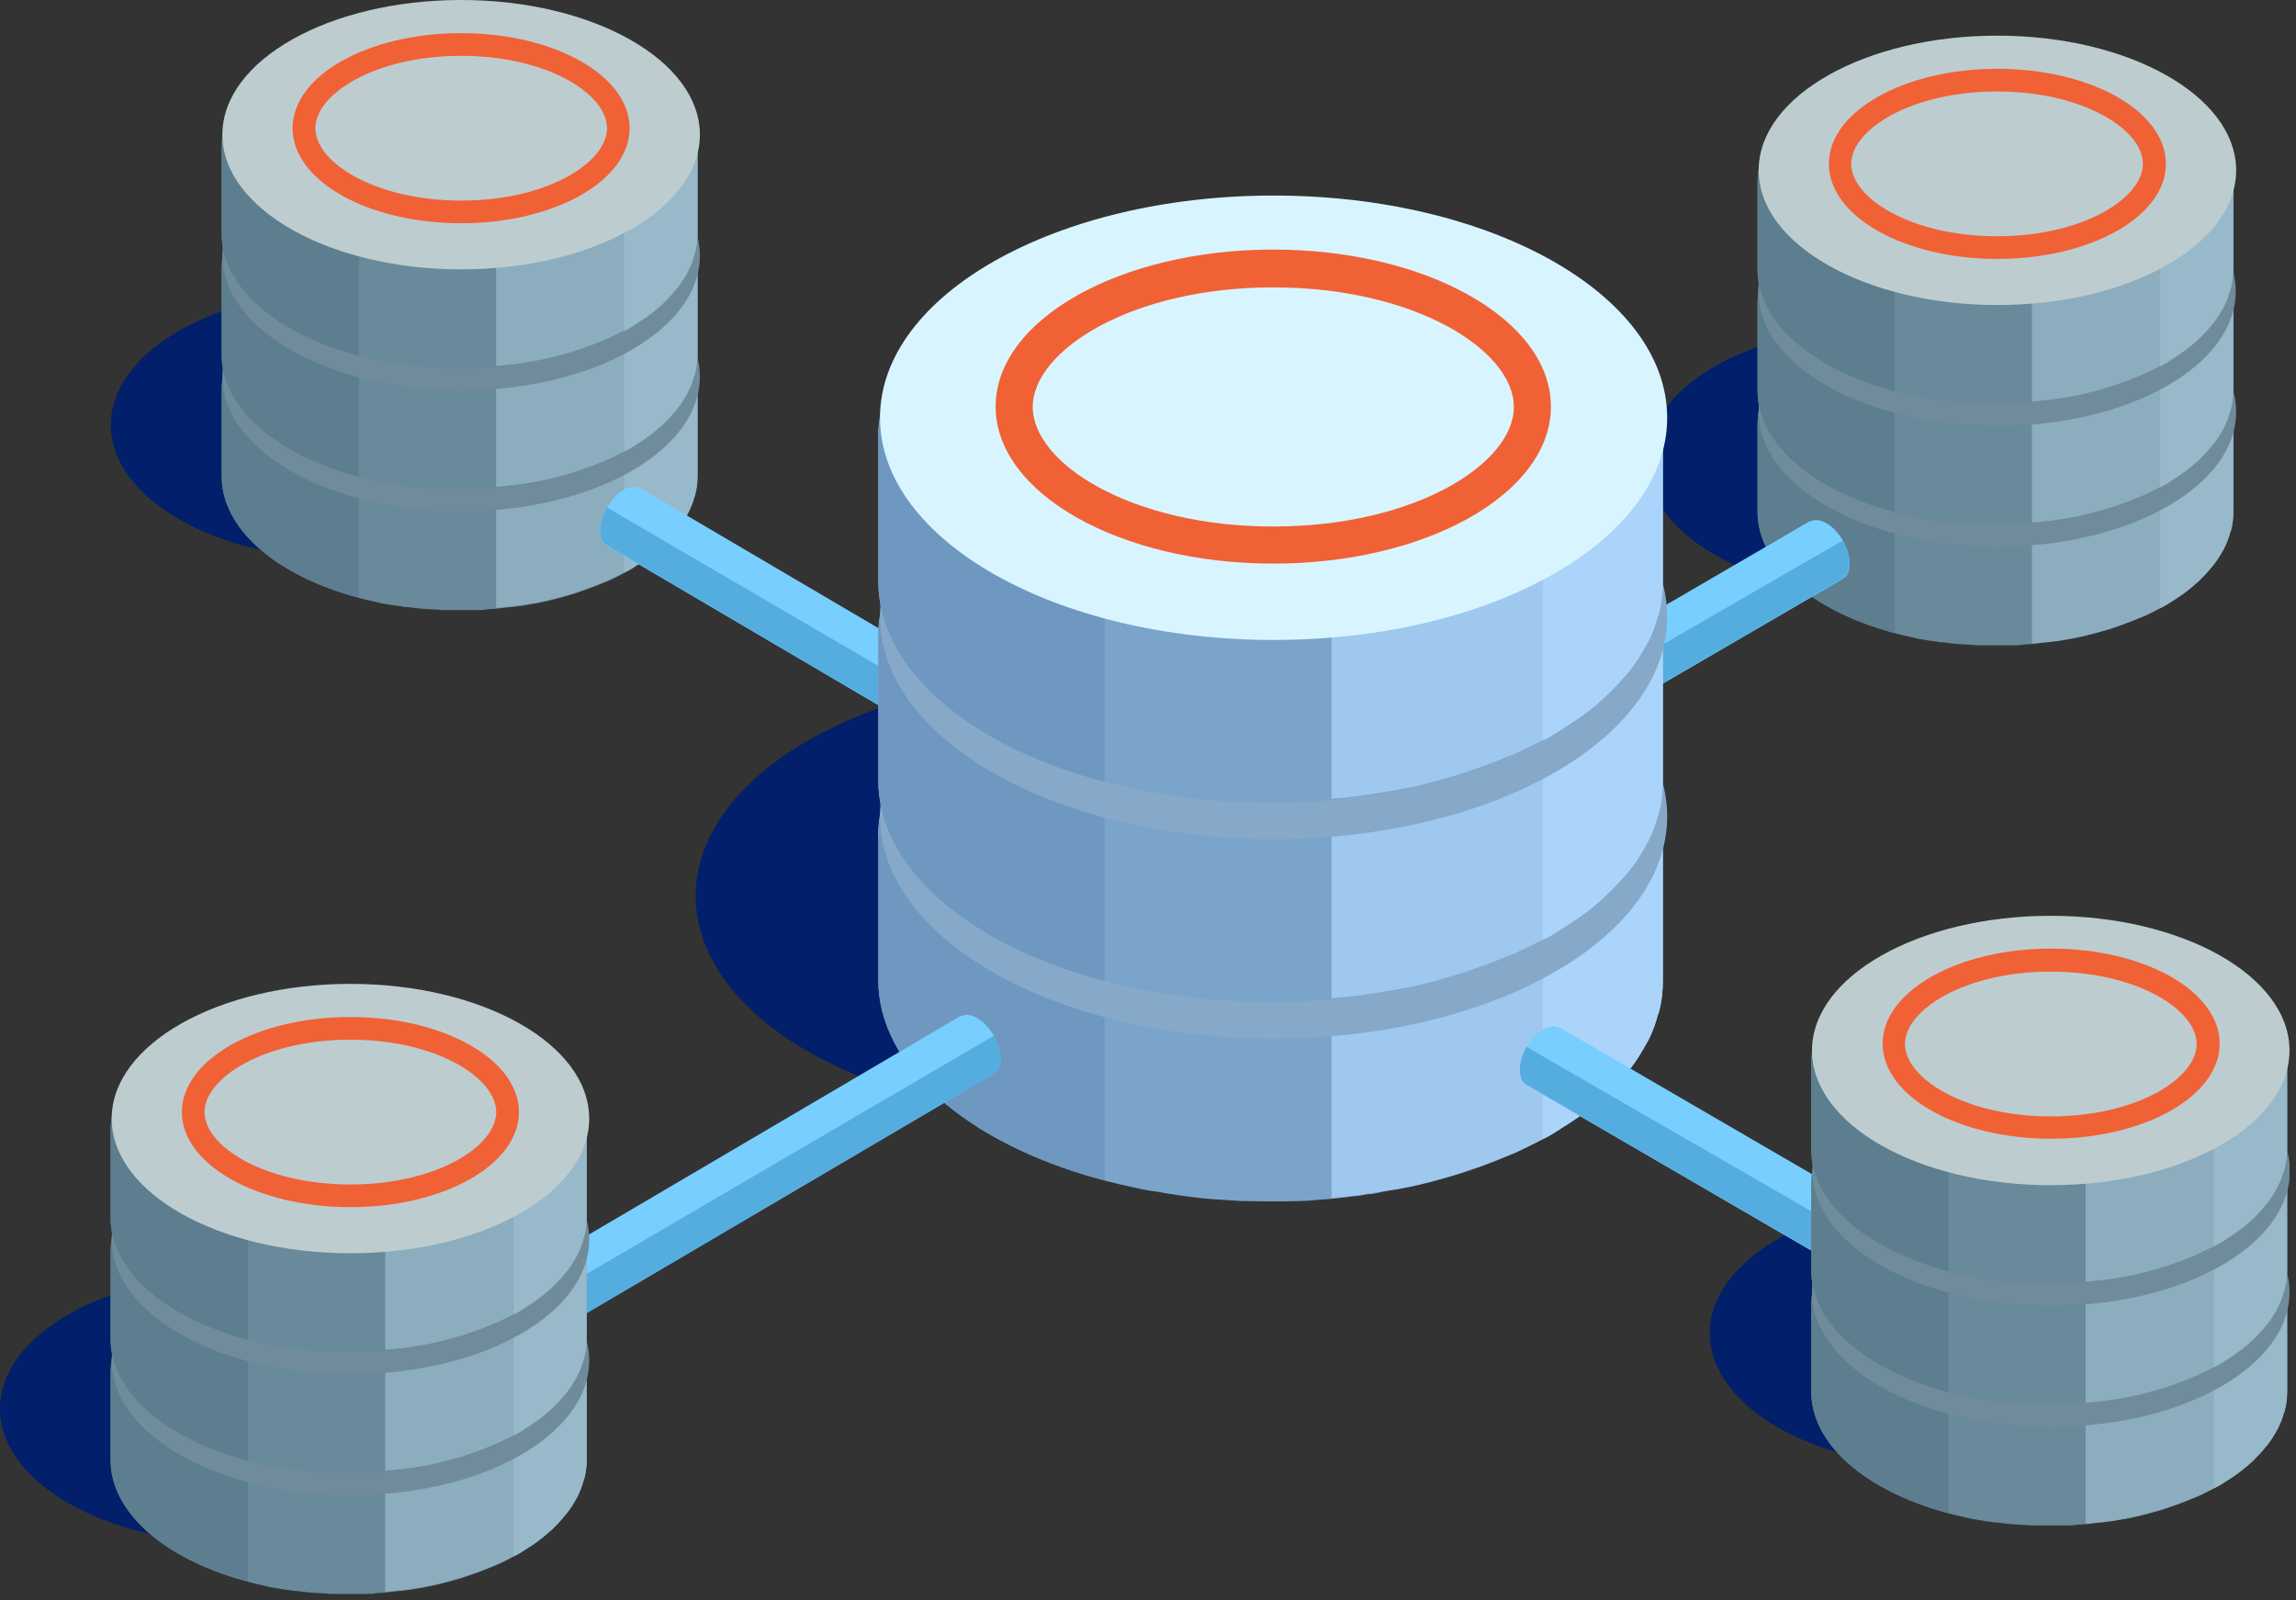 <svg xmlns="http://www.w3.org/2000/svg" width="343" height="239" viewBox="0 0 343 239" fill="none"><rect x="0" y="0" width="343" height="239" fill="#333333" stroke="none"/><g clip-path="url(#clip0_1028_20992)"><path d="M281.67 88.923C301.368 88.923 317.336 79.915 317.336 68.804C317.336 57.692 301.368 48.685 281.67 48.685C261.972 48.685 246.004 57.692 246.004 68.804C246.004 79.915 261.972 88.923 281.67 88.923Z" fill="#011F6A"></path><path d="M262.559 63.37V76.389C262.559 84.297 270.682 91.129 282.463 94.41C283.7 94.787 285.045 95.056 286.39 95.379C286.874 95.486 287.412 95.54 287.95 95.647C288.38 95.701 288.757 95.809 289.187 95.809C289.617 95.916 290.048 95.97 290.478 95.97C291.608 96.132 292.738 96.239 293.921 96.293C294.405 96.293 294.943 96.347 295.427 96.401C296.288 96.401 297.202 96.401 298.063 96.401C298.924 96.401 299.838 96.401 300.699 96.401C301.183 96.401 301.721 96.401 302.152 96.293C303.335 96.239 304.411 96.132 305.541 95.97C306.025 95.97 306.455 95.863 306.939 95.809C307.37 95.809 307.746 95.701 308.123 95.647C308.661 95.54 309.145 95.486 309.683 95.379C311.028 95.109 312.373 94.787 313.664 94.41C314.363 94.249 315.009 94.034 315.654 93.818C316.891 93.388 318.075 92.958 319.258 92.474C319.689 92.312 320.065 92.151 320.442 91.989C321.41 91.559 322.325 91.075 323.185 90.591C323.562 90.376 323.992 90.16 324.369 89.891C325.552 89.192 326.682 88.385 327.65 87.524C327.919 87.255 328.188 87.04 328.457 86.825C329.049 86.233 329.587 85.695 330.071 85.104C330.555 84.566 330.986 83.974 331.362 83.436C331.631 83.006 331.9 82.575 332.169 82.091C332.438 81.661 332.6 81.177 332.815 80.692C332.815 80.692 332.869 80.531 332.922 80.424C333.03 80.208 333.084 79.993 333.137 79.724C333.137 79.724 333.245 79.455 333.299 79.294C333.568 78.326 333.675 77.357 333.675 76.389V63.424C333.675 56.646 327.758 50.675 318.613 47.071C317.591 46.64 316.461 46.21 315.331 45.887C314.793 45.726 314.309 45.564 313.771 45.403C309.037 44.112 303.765 43.413 298.117 43.413C292.469 43.413 287.197 44.112 282.463 45.403C270.682 48.684 262.559 55.516 262.559 63.424V63.37Z" fill="#688A9A"></path><path d="M282.463 45.35C282.463 45.35 282.893 45.35 283.054 45.296V94.572C283.054 94.572 282.624 94.464 282.463 94.411C270.682 91.129 262.559 84.297 262.559 76.389V63.371C262.559 55.463 270.682 48.631 282.463 45.35Z" fill="#5C7E8F"></path><path d="M303.555 44.059C307.051 44.381 310.656 44.543 313.722 45.35C314.26 45.511 314.744 45.672 315.282 45.834C316.412 46.157 317.541 46.587 318.563 47.017C327.655 50.622 333.626 56.647 333.626 63.371V76.336C333.626 77.358 333.518 78.326 333.249 79.24C333.249 79.402 333.142 79.51 333.142 79.51C333.034 79.94 332.98 80.101 332.873 80.37C332.873 80.478 332.819 80.585 332.819 80.585C332.604 81.123 332.389 81.608 332.174 82.038C331.905 82.468 331.689 82.899 331.367 83.383C330.99 83.975 330.56 84.512 330.076 85.05C329.591 85.642 329.053 86.18 328.462 86.772C328.193 86.987 327.924 87.256 327.655 87.471C326.686 88.332 325.557 89.085 324.373 89.838C323.997 90.107 323.62 90.322 323.244 90.537C322.383 91.022 321.468 91.452 320.5 91.936C320.124 92.097 319.747 92.259 319.317 92.42C318.187 92.904 317.003 93.335 315.712 93.765C315.067 93.98 314.367 94.195 313.722 94.357C312.431 94.734 311.14 95.056 309.741 95.325C309.203 95.433 308.719 95.487 308.181 95.594C307.804 95.648 307.374 95.756 306.998 95.756C306.513 95.863 306.083 95.917 305.599 95.917C304.9 96.025 304.254 96.078 303.555 96.132V44.005V44.059Z" fill="#8CADBE"></path><path d="M322.699 49.652C329.047 53.257 333.62 57.883 333.62 63.424V76.388C333.62 77.41 333.512 78.379 333.243 79.293C333.243 79.455 333.135 79.562 333.135 79.562C333.028 79.993 332.974 80.154 332.866 80.423C332.866 80.531 332.813 80.638 332.813 80.638C332.597 81.176 332.382 81.66 332.167 82.091C331.898 82.521 331.683 82.951 331.36 83.436C330.984 84.027 330.553 84.565 330.069 85.103C329.585 85.695 329.047 86.233 328.455 86.825C328.186 87.04 327.917 87.309 327.648 87.524C326.68 88.385 325.55 89.138 324.367 89.891C323.99 90.16 323.614 90.375 323.237 90.59C323.076 90.698 322.861 90.752 322.699 90.859V49.706V49.652Z" fill="#98B9CA"></path><path d="M262.727 61.541C262.727 50.405 278.704 41.422 298.393 41.422C318.082 41.422 334.059 50.459 334.059 61.541C334.059 72.623 318.082 81.66 298.393 81.66C278.704 81.66 262.727 72.623 262.727 61.541Z" fill="#708C9A"></path><path d="M262.559 45.35V58.368C262.559 66.276 270.682 73.108 282.463 76.39C283.7 76.766 285.045 77.035 286.39 77.358C286.874 77.466 287.412 77.519 287.95 77.627C288.38 77.681 288.757 77.788 289.187 77.788C289.617 77.896 290.048 77.95 290.478 77.95C291.608 78.111 292.738 78.219 293.921 78.272C294.405 78.272 294.943 78.326 295.427 78.38C296.288 78.38 297.202 78.38 298.063 78.38C298.924 78.38 299.838 78.38 300.699 78.38C301.183 78.38 301.721 78.38 302.152 78.272C303.335 78.219 304.411 78.111 305.541 77.95C306.025 77.95 306.455 77.842 306.939 77.788C307.37 77.788 307.746 77.681 308.123 77.627C308.661 77.519 309.145 77.466 309.683 77.358C311.028 77.089 312.373 76.766 313.664 76.39C314.363 76.228 315.009 76.013 315.654 75.798C316.891 75.368 318.075 74.937 319.258 74.453C319.689 74.292 320.065 74.13 320.442 73.969C321.41 73.538 322.325 73.054 323.185 72.57C323.562 72.355 323.992 72.14 324.369 71.871C325.552 71.171 326.682 70.365 327.65 69.504C327.919 69.235 328.188 69.02 328.457 68.805C329.049 68.213 329.587 67.675 330.071 67.083C330.555 66.545 330.986 65.953 331.362 65.415C331.631 64.985 331.9 64.555 332.169 64.071C332.438 63.587 332.6 63.156 332.815 62.672C332.815 62.672 332.869 62.511 332.922 62.403C333.03 62.188 333.084 61.973 333.137 61.704C333.137 61.704 333.245 61.435 333.299 61.273C333.568 60.305 333.675 59.337 333.675 58.368V45.404C333.675 38.626 327.758 32.654 318.613 29.05C317.591 28.62 316.461 28.189 315.331 27.867C314.793 27.705 314.309 27.544 313.771 27.383C309.037 26.091 303.765 25.392 298.117 25.392C292.469 25.392 287.197 26.091 282.463 27.383C270.682 30.664 262.559 37.496 262.559 45.404V45.35Z" fill="#688A9A"></path><path d="M282.463 27.276C282.463 27.276 282.893 27.276 283.054 27.222V76.498C283.054 76.498 282.624 76.39 282.463 76.336C270.682 73.055 262.559 66.223 262.559 58.315V45.297C262.559 37.389 270.682 30.557 282.463 27.276Z" fill="#5C7E8F"></path><path d="M303.555 25.984C307.051 26.307 310.656 26.468 313.722 27.276C314.26 27.437 314.744 27.598 315.282 27.76C316.412 28.082 317.541 28.513 318.563 28.943C327.655 32.547 333.626 38.572 333.626 45.297V58.261C333.626 59.283 333.518 60.252 333.249 61.166C333.249 61.328 333.142 61.435 333.142 61.435C333.034 61.866 332.98 62.027 332.873 62.296C332.873 62.404 332.819 62.511 332.819 62.511C332.604 63.049 332.389 63.533 332.174 63.964C331.958 64.394 331.689 64.824 331.367 65.308C330.99 65.9 330.56 66.438 330.076 66.976C329.591 67.568 329.053 68.106 328.462 68.698C328.193 68.913 327.924 69.182 327.655 69.397C326.686 70.258 325.557 71.011 324.373 71.764C323.997 72.033 323.62 72.248 323.244 72.463C322.383 72.947 321.468 73.378 320.5 73.862C320.124 74.023 319.747 74.185 319.317 74.346C318.187 74.83 317.003 75.26 315.712 75.691C315.067 75.906 314.367 76.121 313.722 76.283C312.431 76.659 311.14 76.982 309.741 77.251C309.203 77.359 308.719 77.412 308.181 77.52C307.804 77.574 307.374 77.681 306.998 77.681C306.513 77.789 306.083 77.843 305.599 77.843C304.9 77.95 304.254 78.004 303.555 78.058V25.984Z" fill="#8CADBE"></path><path d="M322.699 31.578C329.047 35.182 333.62 39.809 333.62 45.349V58.314C333.62 59.336 333.512 60.304 333.243 61.219C333.243 61.38 333.135 61.488 333.135 61.488C333.028 61.918 332.974 62.08 332.866 62.349C332.866 62.456 332.813 62.564 332.813 62.564C332.597 63.102 332.382 63.586 332.167 64.016C331.952 64.447 331.683 64.877 331.36 65.361C330.984 65.953 330.553 66.491 330.069 67.029C329.585 67.621 329.047 68.158 328.455 68.75C328.186 68.965 327.917 69.234 327.648 69.45C326.68 70.31 325.55 71.063 324.367 71.817C323.99 72.085 323.614 72.301 323.237 72.516C323.076 72.623 322.861 72.677 322.699 72.785V31.578Z" fill="#98B9CA"></path><path d="M298.33 63.64C318.028 63.64 333.996 54.632 333.996 43.52C333.996 32.409 318.028 23.401 298.33 23.401C278.632 23.401 262.664 32.409 262.664 43.52C262.664 54.632 278.632 63.64 298.33 63.64Z" fill="#708C9A"></path><path d="M262.559 27.274V40.293C262.559 48.2 270.682 55.032 282.463 58.314C283.7 58.691 285.045 58.959 286.39 59.282C286.874 59.39 287.412 59.444 287.95 59.551C288.38 59.605 288.757 59.713 289.187 59.713C289.617 59.82 290.048 59.874 290.478 59.874C291.608 60.035 292.738 60.143 293.921 60.197C294.405 60.197 294.943 60.251 295.427 60.304C296.288 60.304 297.202 60.304 298.063 60.304C298.924 60.304 299.838 60.304 300.699 60.304C301.183 60.304 301.721 60.304 302.152 60.197C303.335 60.143 304.411 60.035 305.541 59.874C306.025 59.874 306.455 59.766 306.939 59.713C307.37 59.713 307.746 59.605 308.123 59.551C308.661 59.444 309.145 59.39 309.683 59.282C311.028 59.013 312.373 58.691 313.664 58.314C314.363 58.153 315.009 57.937 315.654 57.722C316.891 57.292 318.075 56.861 319.258 56.377C319.689 56.216 320.065 56.055 320.442 55.893C321.41 55.463 322.325 54.979 323.185 54.495C323.562 54.279 323.992 54.064 324.369 53.795C325.552 53.096 326.682 52.289 327.65 51.428C327.919 51.159 328.188 50.944 328.457 50.729C329.049 50.137 329.587 49.599 330.071 49.007C330.555 48.469 330.986 47.878 331.362 47.34C331.631 46.91 331.9 46.479 332.169 45.995C332.438 45.565 332.6 45.08 332.815 44.596C332.815 44.596 332.869 44.435 332.922 44.327C333.03 44.112 333.084 43.897 333.137 43.628C333.137 43.628 333.245 43.359 333.299 43.198C333.568 42.229 333.675 41.261 333.675 40.293V27.328C333.675 20.55 327.758 14.579 318.613 10.975C317.591 10.544 316.461 10.114 315.331 9.791C314.793 9.63 314.309 9.468 313.771 9.307C309.037 8.016 303.765 7.316 298.117 7.316C292.469 7.316 287.197 8.016 282.463 9.307C270.682 12.588 262.559 19.42 262.559 27.328V27.274Z" fill="#688A9A"></path><path d="M282.463 9.2C282.463 9.2 282.893 9.2 283.054 9.146V58.422C283.054 58.422 282.624 58.315 282.463 58.261C270.682 54.979 262.559 48.147 262.559 40.239V27.221C262.559 19.313 270.682 12.481 282.463 9.2Z" fill="#5C7E8F"></path><path d="M303.555 7.909C307.051 8.231 310.656 8.393 313.722 9.2C314.26 9.361 314.744 9.523 315.282 9.684C316.412 10.007 317.541 10.437 318.563 10.867C327.655 14.472 333.626 20.497 333.626 27.221V40.186C333.626 41.208 333.518 42.176 333.249 43.091C333.249 43.252 333.142 43.359 333.142 43.359C333.034 43.79 332.98 43.951 332.873 44.22C332.873 44.328 332.819 44.435 332.819 44.435C332.604 44.973 332.389 45.458 332.174 45.888C331.905 46.318 331.689 46.749 331.367 47.233C330.99 47.825 330.56 48.362 330.076 48.9C329.591 49.492 329.053 50.03 328.462 50.622C328.193 50.837 327.924 51.106 327.655 51.321C326.686 52.182 325.557 52.935 324.373 53.688C323.997 53.957 323.62 54.172 323.244 54.388C322.383 54.872 321.468 55.302 320.5 55.786C320.124 55.947 319.747 56.109 319.317 56.27C318.187 56.755 317.003 57.185 315.712 57.615C315.067 57.83 314.367 58.045 313.722 58.207C312.431 58.584 311.14 58.906 309.741 59.175C309.203 59.283 308.719 59.337 308.181 59.444C307.804 59.498 307.374 59.606 306.998 59.606C306.513 59.713 306.083 59.767 305.599 59.767C304.9 59.875 304.254 59.928 303.555 59.982V7.909Z" fill="#8CADBE"></path><path d="M322.699 13.502C329.047 17.107 333.62 21.733 333.62 27.274V40.238C333.62 41.26 333.512 42.229 333.243 43.143C333.243 43.305 333.135 43.412 333.135 43.412C333.028 43.843 332.974 44.004 332.866 44.273C332.866 44.38 332.813 44.488 332.813 44.488C332.597 45.026 332.382 45.51 332.167 45.941C331.898 46.371 331.683 46.801 331.36 47.285C330.984 47.877 330.553 48.415 330.069 48.953C329.585 49.545 329.047 50.083 328.455 50.675C328.186 50.89 327.917 51.159 327.648 51.374C326.68 52.234 325.55 52.988 324.367 53.741C323.99 54.01 323.614 54.225 323.237 54.44C323.076 54.548 322.861 54.602 322.699 54.709V13.502Z" fill="#98B9CA"></path><path d="M262.727 25.445C262.727 14.309 278.704 5.325 298.393 5.325C318.082 5.325 334.059 14.363 334.059 25.445C334.059 36.526 318.082 45.564 298.393 45.564C278.704 45.564 262.727 36.526 262.727 25.445Z" fill="#BDCDCF"></path><path d="M273.215 24.476C273.215 16.622 284.458 10.274 298.391 10.274C312.324 10.274 323.567 16.622 323.567 24.476C323.567 32.33 312.324 38.678 298.391 38.678C284.458 38.678 273.215 32.33 273.215 24.476Z" fill="#F16136"></path><path d="M298.342 35.289C285.485 35.289 276.555 29.587 276.555 24.477C276.555 19.366 285.485 13.664 298.342 13.664C311.199 13.664 320.129 19.366 320.129 24.477C320.129 29.587 311.199 35.289 298.342 35.289Z" fill="#BDCDCF"></path><path d="M270.388 77.841L202.93 117.112L205.297 121.254L207.879 125.719L275.338 86.449C276.682 85.695 276.629 83.167 275.338 80.8C273.993 78.433 271.787 77.142 270.442 77.895L270.388 77.841Z" fill="#78CFFF"></path><path d="M275.268 80.746L205.281 121.2L207.863 125.665L275.322 86.395C276.667 85.641 276.613 83.113 275.322 80.746H275.268Z" fill="#55ADDF"></path><path d="M202.924 117.112C201.579 117.865 201.632 120.447 202.977 122.814C204.322 125.181 206.528 126.472 207.873 125.719C209.218 124.966 209.164 122.384 207.873 120.017C206.528 117.65 204.322 116.359 202.977 117.112H202.924Z" fill="#458EB5"></path><path d="M52.225 83.597C71.922 83.597 87.891 74.59 87.891 63.478C87.891 52.367 71.922 43.359 52.225 43.359C32.527 43.359 16.559 52.367 16.559 63.478C16.559 74.59 32.527 83.597 52.225 83.597Z" fill="#011F6A"></path><path d="M33.117 58.099V71.117C33.117 79.025 41.24 85.857 53.021 89.139C54.259 89.515 55.603 89.784 56.948 90.107C57.432 90.215 57.97 90.268 58.508 90.376C58.939 90.43 59.315 90.537 59.746 90.537C60.176 90.645 60.606 90.699 61.037 90.699C62.166 90.86 63.296 90.968 64.48 91.022C64.964 91.022 65.502 91.075 65.986 91.129C66.847 91.129 67.761 91.129 68.622 91.129C69.483 91.129 70.397 91.129 71.258 91.129C71.742 91.129 72.28 91.129 72.71 91.022C73.894 90.968 74.97 90.86 76.099 90.699C76.584 90.699 77.014 90.591 77.498 90.537C77.928 90.537 78.305 90.43 78.681 90.376C79.219 90.268 79.704 90.215 80.242 90.107C81.586 89.838 82.931 89.515 84.222 89.139C84.922 88.977 85.567 88.762 86.213 88.547C87.45 88.117 88.633 87.686 89.817 87.202C90.247 87.041 90.624 86.879 91.001 86.718C91.969 86.287 92.883 85.803 93.744 85.319C94.121 85.104 94.551 84.889 94.927 84.62C96.111 83.921 97.241 83.114 98.209 82.253C98.478 81.984 98.747 81.769 99.016 81.554C99.608 80.962 100.146 80.424 100.63 79.832C101.114 79.294 101.544 78.703 101.921 78.165C102.19 77.734 102.459 77.304 102.728 76.82C102.997 76.389 103.158 75.905 103.373 75.421C103.373 75.421 103.427 75.26 103.481 75.152C103.589 74.937 103.642 74.722 103.696 74.453C103.696 74.453 103.804 74.184 103.857 74.022C104.126 73.054 104.234 72.086 104.234 71.117V58.153C104.234 51.375 98.317 45.403 89.171 41.799C88.149 41.369 87.02 40.938 85.89 40.616C85.352 40.454 84.868 40.293 84.33 40.132C79.596 38.84 74.324 38.141 68.676 38.141C63.027 38.141 57.755 38.84 53.021 40.132C41.24 43.413 33.117 50.245 33.117 58.153V58.099Z" fill="#688A9A"></path><path d="M53.021 40.078C53.021 40.078 53.452 40.078 53.613 40.024V89.3C53.613 89.3 53.183 89.193 53.021 89.139C41.24 85.858 33.117 79.026 33.117 71.118V58.099C33.117 50.192 41.24 43.36 53.021 40.078Z" fill="#5C7E8F"></path><path d="M74.113 38.733C77.61 39.056 81.214 39.218 84.281 40.025C84.819 40.186 85.303 40.347 85.841 40.509C86.97 40.831 88.1 41.262 89.122 41.692C98.213 45.296 104.185 51.321 104.185 58.046V71.01C104.185 72.032 104.077 73.001 103.808 73.915C103.808 74.077 103.7 74.184 103.7 74.184C103.593 74.615 103.539 74.776 103.431 75.045C103.431 75.153 103.378 75.26 103.378 75.26C103.163 75.798 102.947 76.282 102.732 76.713C102.463 77.143 102.248 77.573 101.925 78.058C101.549 78.649 101.118 79.187 100.634 79.725C100.15 80.317 99.612 80.855 99.02 81.447C98.751 81.662 98.482 81.931 98.213 82.146C97.245 83.007 96.115 83.76 94.932 84.513C94.555 84.782 94.179 84.997 93.802 85.212C92.942 85.696 92.027 86.127 91.059 86.611C90.682 86.772 90.305 86.934 89.875 87.095C88.746 87.579 87.562 88.01 86.271 88.44C85.625 88.655 84.926 88.87 84.281 89.032C82.989 89.408 81.698 89.731 80.3 90C79.762 90.108 79.278 90.161 78.74 90.269C78.363 90.323 77.933 90.43 77.556 90.43C77.072 90.538 76.642 90.592 76.157 90.592C75.458 90.699 74.813 90.753 74.113 90.807V38.733Z" fill="#8CADBE"></path><path d="M93.258 44.327C99.606 47.931 104.178 52.557 104.178 58.098V71.063C104.178 72.085 104.071 73.053 103.802 73.968C103.802 74.129 103.694 74.237 103.694 74.237C103.586 74.667 103.533 74.829 103.425 75.098C103.425 75.205 103.371 75.313 103.371 75.313C103.156 75.851 102.941 76.335 102.726 76.765C102.457 77.196 102.242 77.626 101.919 78.11C101.542 78.702 101.112 79.24 100.628 79.778C100.144 80.37 99.606 80.907 99.014 81.499C98.745 81.714 98.476 81.983 98.207 82.198C97.239 83.059 96.109 83.812 94.925 84.566C94.549 84.835 94.172 85.05 93.796 85.265C93.634 85.372 93.419 85.426 93.258 85.534V44.327Z" fill="#98B9CA"></path><path d="M33.223 56.269C33.223 45.134 49.2 36.15 68.889 36.15C88.578 36.15 104.555 45.188 104.555 56.269C104.555 67.351 88.578 76.389 68.889 76.389C49.2 76.389 33.223 67.351 33.223 56.269Z" fill="#708C9A"></path><path d="M33.117 40.025V53.043C33.117 60.951 41.24 67.783 53.021 71.064C54.259 71.441 55.603 71.71 56.948 72.033C57.432 72.14 57.97 72.194 58.508 72.302C58.939 72.356 59.315 72.463 59.746 72.463C60.176 72.571 60.606 72.624 61.037 72.624C62.166 72.786 63.296 72.894 64.48 72.947C64.964 72.947 65.502 73.001 65.986 73.055C66.847 73.055 67.761 73.055 68.622 73.055C69.483 73.055 70.397 73.055 71.258 73.055C71.742 73.055 72.28 73.055 72.71 72.947C73.894 72.894 74.97 72.786 76.099 72.624C76.584 72.624 77.014 72.517 77.498 72.463C77.928 72.463 78.305 72.356 78.681 72.302C79.219 72.194 79.704 72.14 80.242 72.033C81.586 71.764 82.931 71.441 84.222 71.064C84.922 70.903 85.567 70.688 86.213 70.473C87.45 70.042 88.633 69.612 89.817 69.128C90.247 68.966 90.624 68.805 91.001 68.644C91.969 68.213 92.883 67.729 93.744 67.245C94.121 67.03 94.551 66.815 94.927 66.546C96.111 65.846 97.241 65.039 98.209 64.179C98.478 63.91 98.747 63.695 99.016 63.479C99.608 62.888 100.146 62.35 100.63 61.758C101.114 61.22 101.544 60.628 101.921 60.09C102.19 59.66 102.459 59.23 102.728 58.745C102.997 58.315 103.158 57.831 103.373 57.347C103.373 57.347 103.427 57.185 103.481 57.078C103.589 56.863 103.642 56.647 103.696 56.378C103.696 56.378 103.804 56.109 103.857 55.948C104.126 54.98 104.234 54.011 104.234 53.043V40.079C104.234 33.3 98.317 27.329 89.171 23.725C88.149 23.295 87.02 22.864 85.89 22.541C85.352 22.38 84.868 22.219 84.33 22.057C79.596 20.766 74.324 20.067 68.676 20.067C63.027 20.067 57.755 20.766 53.021 22.057C41.24 25.339 33.117 32.171 33.117 40.079V40.025Z" fill="#688A9A"></path><path d="M53.021 22.004C53.021 22.004 53.452 22.004 53.613 21.95V71.226C53.613 71.226 53.183 71.119 53.021 71.065C41.24 67.783 33.117 60.952 33.117 53.044V40.025C33.117 32.117 41.24 25.285 53.021 22.004Z" fill="#5C7E8F"></path><path d="M74.113 20.659C77.61 20.982 81.214 21.143 84.281 21.95C84.819 22.112 85.303 22.273 85.841 22.434C86.97 22.757 88.1 23.188 89.122 23.618C98.213 27.222 104.185 33.247 104.185 39.971V52.936C104.185 53.958 104.077 54.926 103.808 55.841C103.808 56.002 103.7 56.11 103.7 56.11C103.593 56.54 103.539 56.702 103.431 56.971C103.431 57.078 103.378 57.186 103.378 57.186C103.163 57.724 102.947 58.208 102.732 58.638C102.463 59.069 102.248 59.499 101.925 59.983C101.549 60.575 101.118 61.113 100.634 61.651C100.15 62.243 99.612 62.781 99.02 63.372C98.751 63.587 98.482 63.856 98.213 64.072C97.245 64.932 96.115 65.686 94.932 66.439C94.555 66.708 94.179 66.923 93.802 67.138C92.942 67.622 92.027 68.052 91.059 68.537C90.682 68.698 90.305 68.859 89.875 69.021C88.746 69.505 87.562 69.935 86.271 70.366C85.625 70.581 84.926 70.796 84.281 70.957C82.989 71.334 81.698 71.657 80.3 71.926C79.762 72.033 79.278 72.087 78.74 72.195C78.363 72.249 77.933 72.356 77.556 72.356C77.072 72.464 76.642 72.517 76.157 72.517C75.458 72.625 74.813 72.679 74.113 72.733V20.659Z" fill="#8CADBE"></path><path d="M93.258 26.253C99.606 29.857 104.178 34.483 104.178 40.024V52.989C104.178 54.011 104.071 54.979 103.802 55.894C103.802 56.055 103.694 56.163 103.694 56.163C103.586 56.593 103.533 56.754 103.425 57.023C103.425 57.131 103.371 57.239 103.371 57.239C103.156 57.776 102.941 58.261 102.726 58.691C102.457 59.121 102.242 59.552 101.919 60.036C101.542 60.628 101.112 61.166 100.628 61.703C100.144 62.295 99.606 62.833 99.014 63.425C98.745 63.64 98.476 63.909 98.207 64.124C97.239 64.985 96.109 65.738 94.925 66.491C94.549 66.76 94.172 66.975 93.796 67.191C93.634 67.298 93.419 67.352 93.258 67.46V26.306V26.253Z" fill="#98B9CA"></path><path d="M33.223 38.195C33.223 27.059 49.2 18.076 68.889 18.076C88.578 18.076 104.555 27.113 104.555 38.195C104.555 49.277 88.578 58.314 68.889 58.314C49.2 58.314 33.223 49.277 33.223 38.195Z" fill="#708C9A"></path><path d="M33.117 21.949V34.968C33.117 42.875 41.24 49.707 53.021 52.989C54.259 53.365 55.603 53.634 56.948 53.957C57.432 54.065 57.97 54.118 58.508 54.226C58.939 54.28 59.315 54.387 59.746 54.387C60.176 54.495 60.606 54.549 61.037 54.549C62.166 54.71 63.296 54.818 64.48 54.872C64.964 54.872 65.502 54.925 65.986 54.979C66.847 54.979 67.761 54.979 68.622 54.979C69.483 54.979 70.397 54.979 71.258 54.979C71.742 54.979 72.28 54.979 72.71 54.872C73.894 54.818 74.97 54.71 76.099 54.549C76.584 54.549 77.014 54.441 77.498 54.387C77.928 54.387 78.305 54.28 78.681 54.226C79.219 54.118 79.704 54.065 80.242 53.957C81.586 53.688 82.931 53.365 84.222 52.989C84.922 52.827 85.567 52.612 86.213 52.397C87.45 51.967 88.633 51.536 89.817 51.052C90.247 50.891 90.624 50.729 91.001 50.568C91.969 50.138 92.883 49.654 93.744 49.169C94.121 48.954 94.551 48.739 94.927 48.47C96.111 47.771 97.241 46.964 98.209 46.103C98.478 45.834 98.747 45.619 99.016 45.404C99.608 44.812 100.146 44.274 100.63 43.682C101.114 43.144 101.544 42.553 101.921 42.015C102.19 41.584 102.459 41.154 102.728 40.67C102.997 40.239 103.158 39.755 103.373 39.271C103.373 39.271 103.427 39.11 103.481 39.002C103.589 38.787 103.642 38.572 103.696 38.303C103.696 38.303 103.804 38.034 103.857 37.872C104.126 36.904 104.234 35.936 104.234 34.968V22.003C104.234 15.225 98.317 9.254 89.171 5.649C88.149 5.219 87.02 4.789 85.89 4.466C85.352 4.304 84.868 4.143 84.33 3.982C79.596 2.691 74.324 1.991 68.676 1.991C63.027 1.991 57.755 2.691 53.021 3.982C41.24 7.263 33.117 14.095 33.117 22.003V21.949Z" fill="#688A9A"></path><path d="M53.021 3.928C53.021 3.928 53.452 3.928 53.613 3.875V53.151C53.613 53.151 53.183 53.043 53.021 52.989C41.24 49.708 33.117 42.876 33.117 34.968V21.95C33.117 14.042 41.24 7.21 53.021 3.928Z" fill="#5C7E8F"></path><path d="M74.113 2.583C77.61 2.906 81.214 3.068 84.281 3.875C84.819 4.036 85.303 4.197 85.841 4.359C86.97 4.681 88.1 5.112 89.122 5.542C98.213 9.146 104.185 15.171 104.185 21.896V34.86C104.185 35.883 104.077 36.851 103.808 37.765C103.808 37.927 103.7 38.034 103.7 38.034C103.593 38.465 103.539 38.626 103.431 38.895C103.431 39.003 103.378 39.11 103.378 39.11C103.163 39.648 102.947 40.132 102.732 40.563C102.463 40.993 102.248 41.423 101.925 41.908C101.549 42.499 101.118 43.037 100.634 43.575C100.15 44.167 99.612 44.705 99.02 45.297C98.751 45.512 98.482 45.781 98.213 45.996C97.245 46.857 96.115 47.61 94.932 48.363C94.555 48.632 94.179 48.847 93.802 49.062C92.942 49.546 92.027 49.977 91.059 50.461C90.682 50.622 90.305 50.784 89.875 50.945C88.746 51.429 87.562 51.86 86.271 52.29C85.625 52.505 84.926 52.72 84.281 52.882C82.989 53.258 81.698 53.581 80.3 53.85C79.762 53.958 79.278 54.011 78.74 54.119C78.363 54.173 77.933 54.28 77.556 54.28C77.072 54.388 76.642 54.442 76.157 54.442C75.458 54.549 74.813 54.603 74.113 54.657V2.583Z" fill="#8CADBE"></path><path d="M93.258 8.231C99.606 11.835 104.178 16.462 104.178 22.002V34.967C104.178 35.989 104.071 36.957 103.802 37.872C103.802 38.033 103.694 38.141 103.694 38.141C103.586 38.571 103.533 38.733 103.425 39.002C103.425 39.109 103.371 39.217 103.371 39.217C103.156 39.755 102.941 40.239 102.726 40.669C102.457 41.1 102.242 41.53 101.919 42.014C101.542 42.606 101.112 43.144 100.628 43.682C100.144 44.273 99.606 44.812 99.014 45.403C98.745 45.618 98.476 45.887 98.207 46.103C97.239 46.963 96.109 47.716 94.925 48.469C94.549 48.739 94.172 48.954 93.796 49.169C93.634 49.276 93.419 49.33 93.258 49.438V8.231Z" fill="#98B9CA"></path><path d="M33.223 20.119C33.223 8.984 49.2 0 68.889 0C88.578 0 104.555 9.038 104.555 20.119C104.555 31.201 88.578 40.239 68.889 40.239C49.2 40.239 33.223 31.201 33.223 20.119Z" fill="#BDCDCF"></path><path d="M43.707 19.151C43.707 11.296 54.95 4.949 68.883 4.949C82.816 4.949 94.059 11.296 94.059 19.151C94.059 27.005 82.816 33.352 68.883 33.352C54.95 33.352 43.707 27.005 43.707 19.151Z" fill="#F16136"></path><path d="M68.9 29.964C56.043 29.964 47.113 24.262 47.113 19.151C47.113 14.041 56.043 8.338 68.9 8.338C81.757 8.338 90.687 14.041 90.687 19.151C90.687 24.262 81.757 29.964 68.9 29.964Z" fill="#BDCDCF"></path><path d="M291.088 219.268C310.786 219.268 326.754 210.26 326.754 199.149C326.754 188.037 310.786 179.03 291.088 179.03C271.39 179.03 255.422 188.037 255.422 199.149C255.422 210.26 271.39 219.268 291.088 219.268Z" fill="#011F6A"></path><path d="M103.934 133.842C103.934 115.498 130.239 100.65 162.731 100.65C195.224 100.65 221.529 115.498 221.529 133.842C221.529 152.186 195.224 167.033 162.731 167.033C130.239 167.033 103.934 152.186 103.934 133.842Z" fill="#011F6A"></path><path d="M95.606 72.892L173.662 118.779L171.295 122.921L168.713 127.386L90.657 81.499C89.312 80.746 89.365 78.217 90.657 75.85C92.001 73.484 94.207 72.192 95.552 72.945L95.606 72.892Z" fill="#78CFFF"></path><path d="M90.657 75.796L171.295 122.867L168.713 127.332L90.657 81.445C89.312 80.692 89.365 78.163 90.657 75.796Z" fill="#55ADDF"></path><path d="M173.672 118.779C175.017 119.532 174.963 122.114 173.618 124.481C172.273 126.848 170.068 128.139 168.723 127.386C167.378 126.633 167.432 124.051 168.723 121.684C170.068 119.317 172.273 118.026 173.618 118.779H173.672Z" fill="#458EB5"></path><path d="M131.206 124.966V146.376C131.206 159.395 144.601 170.692 164.021 176.071C166.065 176.663 168.271 177.147 170.53 177.631C171.337 177.793 172.252 177.954 173.166 178.062C173.812 178.169 174.457 178.331 175.157 178.384C175.856 178.546 176.609 178.6 177.308 178.707C179.137 178.976 181.02 179.138 182.957 179.245C183.764 179.299 184.624 179.353 185.431 179.407C186.83 179.407 188.336 179.46 189.789 179.46C191.241 179.46 192.748 179.46 194.146 179.407C194.953 179.407 195.814 179.353 196.567 179.245C198.504 179.138 200.279 178.976 202.108 178.707C202.915 178.653 203.614 178.546 204.367 178.384C205.013 178.384 205.712 178.223 206.358 178.062C207.272 177.9 208.079 177.739 208.994 177.631C211.253 177.201 213.459 176.663 215.557 176.071C216.686 175.748 217.816 175.426 218.892 175.049C220.936 174.404 222.926 173.65 224.809 172.844C225.455 172.575 226.154 172.306 226.746 172.037C228.306 171.284 229.812 170.53 231.211 169.777C231.856 169.401 232.502 169.024 233.147 168.594C235.084 167.41 236.913 166.065 238.581 164.721C239.011 164.29 239.495 163.914 239.872 163.537C240.84 162.623 241.755 161.654 242.562 160.74C243.368 159.825 244.068 158.911 244.66 157.996C245.144 157.243 245.574 156.544 245.951 155.791C246.381 155.037 246.704 154.284 246.973 153.477C246.973 153.477 247.08 153.208 247.134 153.047C247.296 152.67 247.403 152.294 247.511 151.864C247.511 151.864 247.672 151.433 247.726 151.218C248.156 149.658 248.318 148.044 248.318 146.376V124.966C248.318 113.831 238.527 103.932 223.518 98.015C221.797 97.316 220.022 96.616 218.085 96.078C217.224 95.755 216.363 95.54 215.503 95.271C207.702 93.12 198.988 91.936 189.735 91.936C180.482 91.936 171.714 93.12 163.967 95.271C144.493 100.705 131.152 111.948 131.152 125.02L131.206 124.966Z" fill="#7BA4CA"></path><path d="M164.03 95.218C164.352 95.164 164.675 95.218 164.998 95.11V176.341C164.675 176.233 164.352 176.179 164.03 176.072C144.556 170.692 131.215 159.395 131.215 146.377V124.967C131.215 111.894 144.61 100.651 164.03 95.218Z" fill="#6E98BF"></path><path d="M198.816 93.065C204.572 93.603 210.544 93.872 215.6 95.217C216.461 95.486 217.322 95.755 218.183 96.024C220.065 96.562 221.894 97.261 223.616 97.961C238.625 103.878 248.415 113.776 248.415 124.912V146.322C248.415 147.99 248.254 149.55 247.824 151.164C247.77 151.379 247.662 151.594 247.662 151.594C247.501 152.24 247.339 152.616 247.232 152.993C247.232 153.154 247.124 153.316 247.124 153.316C246.801 154.176 246.479 154.983 246.048 155.683C245.618 156.436 245.241 157.135 244.757 157.888C244.166 158.803 243.466 159.771 242.659 160.632C241.852 161.546 240.938 162.515 239.97 163.429C239.539 163.806 239.109 164.236 238.678 164.613C237.065 166.011 235.182 167.302 233.245 168.486C232.653 168.916 231.954 169.293 231.362 169.669C229.964 170.476 228.457 171.176 226.897 171.929C226.306 172.251 225.606 172.467 224.961 172.736C223.078 173.543 221.088 174.242 219.043 174.941C217.967 175.318 216.784 175.641 215.708 175.963C213.61 176.555 211.404 177.147 209.145 177.523C208.231 177.685 207.424 177.846 206.509 177.954C205.864 178.061 205.218 178.223 204.519 178.276C203.712 178.438 203.012 178.492 202.259 178.599C201.13 178.761 200 178.814 198.924 178.922V92.958L198.816 93.065Z" fill="#9FC8EE"></path><path d="M230.398 102.264C240.835 108.235 248.42 115.874 248.42 124.966V146.376C248.42 148.044 248.258 149.604 247.828 151.218C247.774 151.433 247.667 151.648 247.667 151.648C247.505 152.293 247.344 152.67 247.236 153.047C247.236 153.208 247.129 153.369 247.129 153.369C246.806 154.23 246.483 155.037 246.053 155.736C245.622 156.489 245.246 157.189 244.762 157.942C244.17 158.856 243.471 159.825 242.664 160.685C241.857 161.6 240.942 162.568 239.974 163.483C239.544 163.859 239.113 164.29 238.683 164.666C237.069 166.065 235.186 167.356 233.25 168.539C232.658 168.97 231.958 169.346 231.367 169.723C231.098 169.884 230.775 169.992 230.506 170.153V102.264H230.398Z" fill="#ABD4FA"></path><path d="M131.465 121.953C131.465 103.609 157.771 88.762 190.263 88.762C222.755 88.762 249.06 103.609 249.06 121.953C249.06 140.297 222.755 155.145 190.263 155.145C157.771 155.145 131.465 140.297 131.465 121.953Z" fill="#86A9CA"></path><path d="M131.206 95.164V116.574C131.206 129.592 144.601 140.889 164.021 146.269C166.065 146.861 168.271 147.345 170.53 147.829C171.337 147.99 172.252 148.152 173.166 148.259C173.812 148.367 174.457 148.528 175.157 148.582C175.856 148.743 176.609 148.797 177.308 148.905C179.137 149.174 181.02 149.335 182.957 149.443C183.764 149.496 184.624 149.55 185.431 149.604C186.83 149.604 188.336 149.658 189.789 149.658C191.241 149.658 192.748 149.658 194.146 149.604C194.953 149.604 195.814 149.55 196.567 149.443C198.504 149.335 200.279 149.174 202.108 148.905C202.915 148.851 203.614 148.743 204.367 148.582C205.013 148.582 205.712 148.421 206.358 148.259C207.272 148.098 208.079 147.936 208.994 147.829C211.253 147.398 213.459 146.861 215.557 146.269C216.686 145.946 217.816 145.623 218.892 145.247C220.936 144.601 222.926 143.848 224.809 143.041C225.455 142.772 226.154 142.503 226.746 142.234C228.306 141.481 229.812 140.728 231.211 139.975C231.856 139.598 232.502 139.222 233.147 138.791C235.084 137.608 236.913 136.263 238.581 134.918C239.011 134.488 239.495 134.111 239.872 133.735C240.84 132.82 241.755 131.852 242.562 130.937C243.368 130.023 244.068 129.108 244.66 128.194C245.144 127.441 245.574 126.741 245.951 125.988C246.381 125.235 246.704 124.482 246.973 123.675C246.973 123.675 247.08 123.406 247.134 123.245C247.296 122.868 247.403 122.491 247.511 122.061C247.511 122.061 247.672 121.631 247.726 121.416C248.156 119.855 248.318 118.242 248.318 116.574V95.164C248.318 84.028 238.527 74.13 223.518 68.212C221.797 67.513 220.022 66.814 218.085 66.276C217.224 65.953 216.363 65.738 215.503 65.469C207.702 63.317 198.988 62.133 189.735 62.133C180.482 62.133 171.714 63.317 163.967 65.469C144.493 70.902 131.152 82.145 131.152 95.217L131.206 95.164Z" fill="#7BA4CA"></path><path d="M164.03 65.415C164.352 65.362 164.675 65.415 164.998 65.308V146.538C164.675 146.431 164.352 146.377 164.03 146.269C144.556 140.89 131.215 129.593 131.215 116.574V95.164C131.215 82.092 144.61 70.849 164.03 65.415Z" fill="#6E98BF"></path><path d="M198.816 63.263C204.572 63.801 210.544 64.07 215.6 65.415C216.461 65.684 217.322 65.953 218.183 66.222C220.065 66.76 221.894 67.459 223.616 68.158C238.625 74.076 248.415 83.974 248.415 95.109V116.52C248.415 118.187 248.254 119.748 247.824 121.361C247.77 121.577 247.662 121.792 247.662 121.792C247.501 122.437 247.339 122.814 247.232 123.19C247.232 123.352 247.124 123.513 247.124 123.513C246.801 124.374 246.479 125.181 246.048 125.88C245.618 126.633 245.241 127.333 244.757 128.086C244.166 129 243.466 129.969 242.659 130.829C241.852 131.744 240.938 132.712 239.97 133.627C239.539 134.003 239.109 134.434 238.678 134.81C237.065 136.209 235.182 137.5 233.245 138.683C232.653 139.114 231.954 139.49 231.362 139.867C229.964 140.674 228.457 141.373 226.897 142.126C226.306 142.449 225.606 142.664 224.961 142.933C223.078 143.74 221.088 144.439 219.043 145.139C217.967 145.515 216.784 145.838 215.708 146.161C213.61 146.753 211.404 147.344 209.145 147.721C208.231 147.882 207.424 148.044 206.509 148.151C205.864 148.259 205.218 148.42 204.519 148.474C203.712 148.635 203.012 148.689 202.259 148.797C201.13 148.958 200 149.012 198.924 149.12V63.155L198.816 63.263Z" fill="#9FC8EE"></path><path d="M230.398 72.516C240.835 78.487 248.42 86.126 248.42 95.217V116.627C248.42 118.295 248.258 119.855 247.828 121.469C247.774 121.684 247.667 121.899 247.667 121.899C247.505 122.545 247.344 122.921 247.236 123.298C247.236 123.459 247.129 123.621 247.129 123.621C246.806 124.481 246.483 125.288 246.053 125.988C245.622 126.741 245.246 127.44 244.762 128.193C244.17 129.108 243.471 130.076 242.664 130.937C241.857 131.851 240.942 132.82 239.974 133.734C239.544 134.111 239.113 134.541 238.683 134.918C237.069 136.316 235.186 137.607 233.25 138.791C232.658 139.221 231.958 139.598 231.367 139.974C231.098 140.136 230.775 140.243 230.506 140.405V72.516H230.398Z" fill="#ABD4FA"></path><path d="M131.465 92.151C131.465 73.807 157.771 58.959 190.263 58.959C222.755 58.959 249.06 73.807 249.06 92.151C249.06 110.495 222.755 125.342 190.263 125.342C157.771 125.342 131.465 110.495 131.465 92.151Z" fill="#86A9CA"></path><path d="M131.206 65.415V86.825C131.206 99.844 144.601 111.141 164.021 116.52C166.065 117.112 168.271 117.596 170.53 118.08C171.337 118.242 172.252 118.403 173.166 118.511C173.812 118.618 174.457 118.78 175.157 118.833C175.856 118.995 176.609 119.049 177.308 119.156C179.137 119.425 181.02 119.587 182.957 119.694C183.764 119.748 184.624 119.802 185.431 119.856C186.83 119.856 188.336 119.909 189.789 119.909C191.241 119.909 192.748 119.909 194.146 119.856C194.953 119.856 195.814 119.802 196.567 119.694C198.504 119.587 200.279 119.425 202.108 119.156C202.915 119.102 203.614 118.995 204.367 118.833C205.013 118.833 205.712 118.672 206.358 118.511C207.272 118.349 208.079 118.188 208.994 118.08C211.253 117.65 213.459 117.112 215.557 116.52C216.686 116.197 217.816 115.875 218.892 115.498C220.936 114.853 222.926 114.099 224.809 113.293C225.455 113.024 226.154 112.755 226.746 112.486C228.306 111.732 229.812 110.979 231.211 110.226C231.856 109.85 232.502 109.473 233.147 109.043C235.084 107.859 236.913 106.514 238.581 105.169C239.011 104.739 239.495 104.363 239.872 103.986C240.84 103.071 241.755 102.103 242.562 101.189C243.368 100.274 244.068 99.36 244.66 98.445C245.144 97.692 245.574 96.993 245.951 96.24C246.381 95.486 246.704 94.733 246.973 93.926C246.973 93.926 247.08 93.657 247.134 93.496C247.296 93.119 247.403 92.743 247.511 92.312C247.511 92.312 247.672 91.882 247.726 91.667C248.156 90.107 248.318 88.493 248.318 86.825V65.415C248.318 54.279 238.527 44.381 223.518 38.464C221.797 37.764 220.022 37.065 218.085 36.527C217.224 36.204 216.363 35.989 215.503 35.72C207.702 33.569 198.988 32.385 189.735 32.385C180.482 32.385 171.714 33.569 163.967 35.72C144.493 41.154 131.152 52.397 131.152 65.469L131.206 65.415Z" fill="#7BA4CA"></path><path d="M164.03 35.667C164.352 35.613 164.675 35.667 164.998 35.559V116.79C164.675 116.682 164.352 116.628 164.03 116.521C144.556 111.141 131.215 99.844 131.215 86.826V65.415C131.215 52.343 144.61 41.1 164.03 35.667Z" fill="#6E98BF"></path><path d="M198.816 33.461C204.572 33.999 210.544 34.268 215.6 35.612C216.461 35.882 217.322 36.15 218.183 36.419C220.065 36.957 221.894 37.657 223.616 38.356C238.625 44.273 248.415 54.172 248.415 65.307V86.718C248.415 88.385 248.254 89.945 247.824 91.559C247.77 91.774 247.662 91.99 247.662 91.99C247.501 92.635 247.339 93.012 247.232 93.388C247.232 93.55 247.124 93.711 247.124 93.711C246.801 94.572 246.479 95.379 246.048 96.078C245.618 96.831 245.241 97.53 244.757 98.284C244.166 99.198 243.466 100.166 242.659 101.027C241.852 101.942 240.938 102.91 239.97 103.824C239.539 104.201 239.109 104.631 238.678 105.008C237.065 106.407 235.182 107.698 233.245 108.881C232.653 109.311 231.954 109.688 231.362 110.065C229.964 110.872 228.457 111.571 226.897 112.324C226.306 112.647 225.606 112.862 224.961 113.131C223.078 113.938 221.088 114.637 219.043 115.337C217.967 115.713 216.784 116.036 215.708 116.359C213.61 116.95 211.404 117.542 209.145 117.919C208.231 118.08 207.424 118.241 206.509 118.349C205.864 118.457 205.218 118.618 204.519 118.672C203.712 118.833 203.012 118.887 202.259 118.995C201.13 119.156 200 119.21 198.924 119.317V33.461H198.816Z" fill="#9FC8EE"></path><path d="M230.398 42.713C240.835 48.684 248.42 56.323 248.42 65.415V86.825C248.42 88.493 248.258 90.053 247.828 91.666C247.774 91.882 247.667 92.097 247.667 92.097C247.505 92.742 247.344 93.119 247.236 93.496C247.236 93.657 247.129 93.818 247.129 93.818C246.806 94.679 246.483 95.486 246.053 96.185C245.622 96.938 245.246 97.638 244.762 98.391C244.17 99.305 243.471 100.274 242.664 101.134C241.857 102.049 240.942 103.017 239.974 103.932C239.544 104.308 239.113 104.739 238.683 105.115C237.069 106.514 235.186 107.805 233.25 108.988C232.658 109.419 231.958 109.795 231.367 110.172C231.098 110.333 230.775 110.441 230.506 110.602V42.713H230.398Z" fill="#ABD4FA"></path><path d="M131.465 62.402C131.465 44.058 157.771 29.21 190.263 29.21C222.755 29.21 249.06 44.058 249.06 62.402C249.06 80.746 222.755 95.593 190.263 95.593C157.771 95.593 131.465 80.746 131.465 62.402Z" fill="#D8F5FF"></path><path d="M148.738 60.734C148.738 47.77 167.298 37.28 190.214 37.28C213.131 37.28 231.69 47.77 231.69 60.734C231.69 73.699 213.131 84.189 190.214 84.189C167.298 84.189 148.738 73.699 148.738 60.734Z" fill="#F16136"></path><path d="M190.22 78.648C169.025 78.648 154.285 69.234 154.285 60.788C154.285 52.343 169.025 42.928 190.22 42.928C211.415 42.928 226.155 52.343 226.155 60.788C226.155 69.234 211.415 78.648 190.22 78.648Z" fill="#D8F5FF"></path><path d="M232.992 153.476L302.119 193.661L299.752 197.803L297.17 202.268L228.043 162.083C226.698 161.33 226.752 158.802 228.043 156.435C229.388 154.068 231.594 152.777 232.939 153.53L232.992 153.476Z" fill="#78CFFF"></path><path d="M228.043 156.381L299.752 197.749L297.17 202.214L228.043 162.029C226.698 161.276 226.752 158.748 228.043 156.381Z" fill="#55ADDF"></path><path d="M302.129 193.607C303.474 194.36 303.42 196.942 302.075 199.309C300.73 201.676 298.525 202.967 297.18 202.214C295.835 201.461 295.889 198.879 297.18 196.512C298.525 194.145 300.73 192.854 302.075 193.607H302.129Z" fill="#458EB5"></path><path d="M143.505 151.756L53.668 204.582L56.035 208.725L58.617 213.19L148.455 160.363C149.799 159.61 149.746 157.081 148.455 154.714C147.11 152.348 144.904 151.056 143.559 151.81L143.505 151.756Z" fill="#78CFFF"></path><path d="M148.471 154.714L56.105 208.724L58.688 213.189L148.525 160.363C149.87 159.609 149.816 157.081 148.525 154.714H148.471Z" fill="#55ADDF"></path><path d="M53.731 204.583C52.386 205.336 52.44 207.918 53.731 210.285C55.076 212.652 57.281 213.943 58.626 213.19C59.971 212.437 59.917 209.855 58.572 207.488C57.227 205.121 55.022 203.83 53.677 204.583H53.731Z" fill="#458EB5"></path><path d="M270.59 194.845V207.863C270.59 215.771 278.713 222.603 290.494 225.885C291.731 226.261 293.076 226.53 294.421 226.853C294.905 226.961 295.443 227.014 295.981 227.122C296.411 227.176 296.788 227.283 297.218 227.283C297.649 227.391 298.079 227.445 298.509 227.445C299.639 227.606 300.769 227.714 301.952 227.768C302.436 227.768 302.974 227.821 303.459 227.875C304.319 227.875 305.234 227.875 306.094 227.875C306.955 227.875 307.87 227.875 308.73 227.875C309.215 227.875 309.753 227.875 310.183 227.768C311.366 227.714 312.442 227.606 313.572 227.445C314.056 227.445 314.486 227.337 314.971 227.283C315.401 227.283 315.778 227.176 316.154 227.122C316.692 227.014 317.176 226.961 317.714 226.853C319.059 226.584 320.404 226.261 321.695 225.885C322.394 225.723 323.04 225.508 323.685 225.293C324.923 224.863 326.106 224.432 327.29 223.948C327.72 223.787 328.097 223.625 328.473 223.464C329.441 223.034 330.356 222.549 331.217 222.065C331.593 221.85 332.024 221.635 332.4 221.366C333.584 220.667 334.713 219.86 335.682 218.999C335.951 218.73 336.22 218.515 336.489 218.3C337.08 217.708 337.618 217.17 338.102 216.578C338.587 216.04 339.017 215.449 339.394 214.911C339.662 214.48 339.931 214.05 340.2 213.566C340.469 213.135 340.631 212.651 340.846 212.167C340.846 212.167 340.9 212.006 340.954 211.898C341.061 211.683 341.115 211.468 341.169 211.199C341.169 211.199 341.276 210.93 341.33 210.768C341.599 209.8 341.707 208.832 341.707 207.863V194.899C341.707 188.121 335.789 182.15 326.644 178.545C325.622 178.115 324.492 177.685 323.363 177.362C322.825 177.2 322.341 177.039 321.803 176.878C317.069 175.587 311.797 174.887 306.148 174.887C300.5 174.887 295.228 175.587 290.494 176.878C278.713 180.159 270.59 186.991 270.59 194.899V194.845Z" fill="#688A9A"></path><path d="M290.494 176.824C290.494 176.824 290.924 176.824 291.086 176.771V226.047C291.086 226.047 290.655 225.939 290.494 225.885C278.713 222.604 270.59 215.772 270.59 207.864V194.846C270.59 186.938 278.713 180.106 290.494 176.824Z" fill="#5C7E8F"></path><path d="M311.586 175.533C315.083 175.856 318.687 176.017 321.753 176.824C322.291 176.986 322.775 177.147 323.313 177.309C324.443 177.631 325.573 178.062 326.595 178.492C335.686 182.096 341.657 188.121 341.657 194.846V207.81C341.657 208.832 341.55 209.801 341.281 210.715C341.281 210.877 341.173 210.984 341.173 210.984C341.066 211.414 341.012 211.576 340.904 211.845C340.904 211.952 340.85 212.06 340.85 212.06C340.635 212.598 340.42 213.082 340.205 213.512C339.936 213.943 339.721 214.373 339.398 214.857C339.021 215.449 338.591 215.987 338.107 216.525C337.623 217.117 337.085 217.655 336.493 218.246C336.224 218.462 335.955 218.731 335.686 218.946C334.718 219.806 333.588 220.56 332.405 221.313C332.028 221.582 331.651 221.797 331.275 222.012C330.414 222.496 329.5 222.927 328.531 223.411C328.155 223.572 327.778 223.734 327.348 223.895C326.218 224.379 325.035 224.809 323.744 225.24C323.098 225.455 322.399 225.67 321.753 225.832C320.462 226.208 319.171 226.531 317.772 226.8C317.234 226.907 316.75 226.961 316.212 227.069C315.836 227.123 315.405 227.23 315.029 227.23C314.545 227.338 314.114 227.392 313.63 227.392C312.931 227.499 312.285 227.553 311.586 227.607V175.479V175.533Z" fill="#8CADBE"></path><path d="M330.73 181.127C337.078 184.731 341.651 189.358 341.651 194.898V207.863C341.651 208.885 341.543 209.853 341.274 210.768C341.274 210.929 341.167 211.037 341.167 211.037C341.059 211.467 341.005 211.629 340.898 211.898C340.898 212.005 340.844 212.113 340.844 212.113C340.629 212.651 340.414 213.135 340.198 213.565C339.929 213.996 339.714 214.426 339.391 214.91C339.015 215.502 338.585 216.04 338.1 216.578C337.616 217.17 337.078 217.708 336.487 218.299C336.218 218.514 335.949 218.783 335.68 218.999C334.711 219.859 333.582 220.612 332.398 221.366C332.022 221.635 331.645 221.85 331.268 222.065C331.107 222.172 330.892 222.226 330.73 222.334V181.127Z" fill="#98B9CA"></path><path d="M306.361 213.135C326.059 213.135 342.027 204.127 342.027 193.016C342.027 181.904 326.059 172.896 306.361 172.896C286.664 172.896 270.695 181.904 270.695 193.016C270.695 204.127 286.664 213.135 306.361 213.135Z" fill="#708C9A"></path><path d="M270.59 176.771V189.789C270.59 197.697 278.713 204.529 290.494 207.811C291.731 208.187 293.076 208.456 294.421 208.779C294.905 208.886 295.443 208.94 295.981 209.048C296.411 209.102 296.788 209.209 297.218 209.209C297.649 209.317 298.079 209.371 298.509 209.371C299.639 209.532 300.769 209.64 301.952 209.693C302.436 209.693 302.974 209.747 303.459 209.801C304.319 209.801 305.234 209.801 306.094 209.801C306.955 209.801 307.87 209.801 308.73 209.801C309.215 209.801 309.753 209.801 310.183 209.693C311.366 209.64 312.442 209.532 313.572 209.371C314.056 209.371 314.486 209.263 314.971 209.209C315.401 209.209 315.778 209.102 316.154 209.048C316.692 208.94 317.176 208.886 317.714 208.779C319.059 208.51 320.404 208.187 321.695 207.811C322.394 207.649 323.04 207.434 323.685 207.219C324.923 206.788 326.106 206.358 327.29 205.874C327.72 205.713 328.097 205.551 328.473 205.39C329.441 204.959 330.356 204.475 331.217 203.991C331.593 203.776 332.024 203.561 332.4 203.292C333.584 202.592 334.713 201.786 335.682 200.925C335.951 200.656 336.22 200.441 336.489 200.225C337.08 199.634 337.618 199.096 338.102 198.504C338.587 197.966 339.017 197.374 339.394 196.836C339.662 196.406 339.931 195.976 340.2 195.492C340.469 195.061 340.631 194.577 340.846 194.093C340.846 194.093 340.9 193.931 340.954 193.824C341.061 193.609 341.115 193.394 341.169 193.125C341.169 193.125 341.276 192.856 341.33 192.694C341.599 191.726 341.707 190.758 341.707 189.789V176.825C341.707 170.047 335.789 164.075 326.644 160.471C325.622 160.041 324.492 159.61 323.363 159.288C322.825 159.126 322.341 158.965 321.803 158.803C317.069 157.512 311.797 156.813 306.148 156.813C300.5 156.813 295.228 157.512 290.494 158.803C278.713 162.085 270.59 168.917 270.59 176.825V176.771Z" fill="#688A9A"></path><path d="M290.494 158.75C290.494 158.75 290.924 158.75 291.086 158.696V207.972C291.086 207.972 290.655 207.865 290.494 207.811C278.713 204.53 270.59 197.698 270.59 189.79V176.771C270.59 168.864 278.713 162.032 290.494 158.75Z" fill="#5C7E8F"></path><path d="M311.586 157.459C315.083 157.782 318.687 157.943 321.753 158.75C322.291 158.912 322.775 159.073 323.313 159.234C324.443 159.557 325.573 159.987 326.595 160.418C335.686 164.022 341.657 170.047 341.657 176.771V189.736C341.657 190.758 341.55 191.726 341.281 192.641L341.173 192.91C341.066 193.34 341.012 193.502 340.904 193.771C340.904 193.878 340.85 193.986 340.85 193.986C340.635 194.524 340.42 195.008 340.205 195.438C339.936 195.869 339.721 196.299 339.398 196.783C339.021 197.375 338.591 197.913 338.107 198.451C337.623 199.043 337.085 199.58 336.493 200.172C336.224 200.387 335.955 200.656 335.686 200.872C334.718 201.732 333.588 202.485 332.405 203.239C332.028 203.507 331.651 203.723 331.275 203.938C330.414 204.422 329.5 204.852 328.531 205.337C328.155 205.498 327.778 205.659 327.348 205.821C326.218 206.305 325.035 206.735 323.744 207.166C323.098 207.381 322.399 207.596 321.753 207.757C320.462 208.134 319.171 208.457 317.772 208.726C317.234 208.833 316.75 208.887 316.212 208.995C315.836 209.048 315.405 209.156 315.029 209.156C314.545 209.264 314.114 209.317 313.63 209.317C312.931 209.425 312.285 209.479 311.586 209.533V157.405V157.459Z" fill="#8CADBE"></path><path d="M330.73 163.053C337.078 166.657 341.651 171.283 341.651 176.824V189.789C341.651 190.811 341.543 191.779 341.274 192.694L341.167 192.963C341.059 193.393 341.005 193.554 340.898 193.823C340.898 193.931 340.844 194.039 340.844 194.039C340.629 194.577 340.414 195.061 340.198 195.491C339.929 195.921 339.714 196.352 339.391 196.836C339.015 197.428 338.585 197.966 338.1 198.504C337.616 199.095 337.078 199.633 336.487 200.225C336.218 200.44 335.949 200.709 335.68 200.924C334.711 201.785 333.582 202.538 332.398 203.291C332.022 203.56 331.645 203.775 331.268 203.991C331.107 204.098 330.892 204.152 330.73 204.26V163.053Z" fill="#98B9CA"></path><path d="M270.758 174.941C270.758 163.806 286.735 154.822 306.424 154.822C326.113 154.822 342.09 163.86 342.09 174.941C342.09 186.023 326.113 195.061 306.424 195.061C286.735 195.061 270.758 186.023 270.758 174.941Z" fill="#708C9A"></path><path d="M270.59 158.749V171.768C270.59 179.675 278.713 186.507 290.494 189.789C291.731 190.165 293.076 190.434 294.421 190.757C294.905 190.865 295.443 190.919 295.981 191.026C296.411 191.08 296.788 191.187 297.218 191.187C297.649 191.295 298.079 191.349 298.509 191.349C299.639 191.51 300.769 191.618 301.952 191.672C302.436 191.672 302.974 191.725 303.459 191.779C304.319 191.779 305.234 191.779 306.094 191.779C306.955 191.779 307.87 191.779 308.73 191.779C309.215 191.779 309.753 191.779 310.183 191.672C311.366 191.618 312.442 191.51 313.572 191.349C314.056 191.349 314.486 191.241 314.971 191.187C315.401 191.187 315.778 191.08 316.154 191.026C316.692 190.919 317.176 190.865 317.714 190.757C319.059 190.488 320.404 190.165 321.695 189.789C322.394 189.627 323.04 189.412 323.685 189.197C324.923 188.767 326.106 188.336 327.29 187.852C327.72 187.691 328.097 187.529 328.473 187.368C329.441 186.938 330.356 186.454 331.217 185.969C331.593 185.754 332.024 185.539 332.4 185.27C333.584 184.571 334.713 183.764 335.682 182.903C335.951 182.634 336.22 182.419 336.489 182.204C337.08 181.612 337.618 181.074 338.102 180.482C338.587 179.944 339.017 179.353 339.394 178.815C339.662 178.384 339.931 177.954 340.2 177.47C340.469 177.039 340.631 176.555 340.846 176.071C340.846 176.071 340.9 175.91 340.954 175.802C341.061 175.587 341.115 175.372 341.169 175.103C341.169 175.103 341.276 174.834 341.33 174.672C341.599 173.704 341.707 172.736 341.707 171.768V158.803C341.707 152.025 335.789 146.054 326.644 142.449C325.622 142.019 324.492 141.589 323.363 141.266C322.825 141.104 322.341 140.943 321.803 140.782C317.069 139.491 311.797 138.791 306.148 138.791C300.5 138.791 295.228 139.491 290.494 140.782C278.713 144.063 270.59 150.895 270.59 158.803V158.749Z" fill="#688A9A"></path><path d="M290.494 140.675C290.494 140.675 290.924 140.675 291.086 140.621V189.897C291.086 189.897 290.655 189.789 290.494 189.736C278.713 186.454 270.59 179.622 270.59 171.714V158.696C270.59 150.788 278.713 143.956 290.494 140.675Z" fill="#5C7E8F"></path><path d="M311.586 139.384C315.083 139.706 318.687 139.868 321.753 140.675C322.291 140.836 322.775 140.997 323.313 141.159C324.443 141.482 325.573 141.912 326.595 142.342C335.686 145.947 341.657 151.972 341.657 158.696V171.661C341.657 172.683 341.55 173.651 341.281 174.565C341.281 174.727 341.173 174.834 341.173 174.834C341.066 175.265 341.012 175.426 340.904 175.695C340.904 175.803 340.85 175.91 340.85 175.91C340.635 176.448 340.42 176.932 340.205 177.363C339.936 177.793 339.721 178.224 339.398 178.708C339.021 179.299 338.591 179.837 338.107 180.375C337.623 180.967 337.085 181.505 336.493 182.097C336.224 182.312 335.955 182.581 335.686 182.796C334.718 183.657 333.588 184.41 332.405 185.163C332.028 185.432 331.651 185.647 331.275 185.862C330.414 186.347 329.5 186.777 328.531 187.261C328.155 187.422 327.778 187.584 327.348 187.745C326.218 188.229 325.035 188.66 323.744 189.09C323.098 189.305 322.399 189.52 321.753 189.682C320.462 190.058 319.171 190.381 317.772 190.65C317.234 190.758 316.75 190.812 316.212 190.919C315.836 190.973 315.405 191.081 315.029 191.081C314.545 191.188 314.114 191.242 313.63 191.242C312.931 191.349 312.285 191.403 311.586 191.457V139.33V139.384Z" fill="#8CADBE"></path><path d="M330.73 144.977C337.078 148.581 341.651 153.208 341.651 158.749V171.713C341.651 172.735 341.543 173.704 341.274 174.618C341.274 174.779 341.167 174.887 341.167 174.887C341.059 175.317 341.005 175.479 340.898 175.748C340.898 175.855 340.844 175.963 340.844 175.963C340.629 176.501 340.414 176.985 340.198 177.415C339.929 177.846 339.714 178.276 339.391 178.76C339.015 179.352 338.585 179.89 338.1 180.428C337.616 181.02 337.078 181.558 336.487 182.149C336.218 182.364 335.949 182.633 335.68 182.849C334.711 183.709 333.582 184.462 332.398 185.216C332.022 185.485 331.645 185.7 331.268 185.915C331.107 186.023 330.892 186.076 330.73 186.184V145.031V144.977Z" fill="#98B9CA"></path><path d="M306.361 177.039C326.059 177.039 342.027 168.031 342.027 156.919C342.027 145.808 326.059 136.8 306.361 136.8C286.664 136.8 270.695 145.808 270.695 156.919C270.695 168.031 286.664 177.039 306.361 177.039Z" fill="#BDCDCF"></path><path d="M281.246 155.897C281.246 148.043 292.489 141.695 306.422 141.695C320.355 141.695 331.598 148.043 331.598 155.897C331.598 163.751 320.355 170.099 306.422 170.099C292.489 170.099 281.246 163.751 281.246 155.897Z" fill="#F16136"></path><path d="M306.373 166.764C293.516 166.764 284.586 161.062 284.586 155.951C284.586 150.841 293.516 145.138 306.373 145.138C319.23 145.138 328.16 150.841 328.16 155.951C328.16 161.062 319.23 166.764 306.373 166.764Z" fill="#BDCDCF"></path><path d="M35.666 230.565C55.364 230.565 71.332 221.558 71.332 210.446C71.332 199.335 55.364 190.327 35.666 190.327C15.968 190.327 0 199.335 0 210.446C0 221.558 15.968 230.565 35.666 230.565Z" fill="#011F6A"></path><path d="M16.52 205.067V218.085C16.52 225.993 24.643 232.825 36.424 236.107C37.661 236.483 39.006 236.752 40.351 237.075C40.835 237.183 41.373 237.236 41.911 237.344C42.341 237.398 42.718 237.505 43.148 237.505C43.578 237.613 44.009 237.667 44.439 237.667C45.569 237.828 46.699 237.936 47.882 237.99C48.366 237.99 48.904 238.043 49.388 238.097C50.249 238.097 51.163 238.097 52.024 238.097C52.885 238.097 53.799 238.097 54.66 238.097C55.144 238.097 55.682 238.097 56.113 237.99C57.296 237.936 58.372 237.828 59.502 237.667C59.986 237.667 60.416 237.559 60.9 237.505C61.331 237.505 61.707 237.398 62.084 237.344C62.622 237.236 63.106 237.183 63.644 237.075C64.989 236.806 66.334 236.483 67.625 236.107C68.324 235.945 68.97 235.73 69.615 235.515C70.852 235.085 72.036 234.654 73.219 234.17C73.65 234.009 74.026 233.847 74.403 233.686C75.371 233.256 76.286 232.771 77.146 232.287C77.523 232.072 77.953 231.857 78.33 231.588C79.513 230.889 80.643 230.082 81.611 229.221C81.88 228.952 82.149 228.737 82.418 228.522C83.01 227.93 83.548 227.392 84.032 226.8C84.516 226.262 84.947 225.67 85.323 225.133C85.592 224.702 85.861 224.272 86.13 223.788C86.399 223.357 86.561 222.873 86.776 222.389C86.776 222.389 86.829 222.228 86.883 222.12C86.991 221.905 87.045 221.69 87.098 221.421C87.098 221.421 87.206 221.152 87.26 220.99C87.529 220.022 87.636 219.054 87.636 218.085V205.121C87.636 198.343 81.719 192.371 72.574 188.767C71.552 188.337 70.422 187.906 69.292 187.584C68.754 187.422 68.27 187.261 67.732 187.1C62.998 185.808 57.726 185.109 52.078 185.109C46.429 185.109 41.158 185.808 36.424 187.1C24.643 190.381 16.52 197.213 16.52 205.121V205.067Z" fill="#688A9A"></path><path d="M36.424 186.993C36.424 186.993 36.854 186.993 37.015 186.939V236.215C37.015 236.215 36.585 236.107 36.424 236.053C24.643 232.772 16.52 225.94 16.52 218.032V205.014C16.52 197.106 24.643 190.274 36.424 186.993Z" fill="#5C7E8F"></path><path d="M57.559 185.702C61.055 186.024 64.659 186.186 67.726 186.993C68.264 187.154 68.748 187.315 69.286 187.477C70.416 187.8 71.545 188.23 72.567 188.66C81.659 192.264 87.63 198.29 87.63 205.014V217.978C87.63 219.001 87.522 219.969 87.253 220.883C87.253 221.045 87.146 221.152 87.146 221.152C87.038 221.583 86.984 221.744 86.877 222.013C86.877 222.121 86.823 222.228 86.823 222.228C86.608 222.766 86.393 223.25 86.177 223.681C85.909 224.111 85.693 224.541 85.371 225.026C84.994 225.617 84.564 226.155 84.079 226.693C83.595 227.285 83.057 227.823 82.466 228.415C82.197 228.63 81.928 228.899 81.659 229.114C80.69 229.975 79.561 230.728 78.377 231.481C78.001 231.75 77.624 231.965 77.248 232.18C76.387 232.664 75.472 233.095 74.504 233.579C74.127 233.74 73.751 233.902 73.32 234.063C72.191 234.547 71.007 234.978 69.716 235.408C69.071 235.623 68.371 235.838 67.726 236C66.435 236.376 65.144 236.699 63.745 236.968C63.207 237.076 62.723 237.129 62.185 237.237C61.808 237.291 61.378 237.398 61.002 237.398C60.517 237.506 60.087 237.56 59.603 237.56C58.904 237.667 58.258 237.721 57.559 237.775V185.648V185.702Z" fill="#8CADBE"></path><path d="M76.723 191.295C83.07 194.899 87.643 199.526 87.643 205.066V218.031C87.643 219.053 87.535 220.021 87.266 220.936C87.266 221.097 87.159 221.205 87.159 221.205C87.051 221.635 86.998 221.797 86.89 222.066C86.89 222.173 86.836 222.281 86.836 222.281C86.621 222.819 86.406 223.303 86.191 223.733C85.922 224.164 85.706 224.594 85.384 225.078C85.007 225.67 84.577 226.208 84.093 226.746C83.608 227.337 83.07 227.875 82.479 228.467C82.21 228.682 81.941 228.951 81.672 229.167C80.704 230.027 79.574 230.78 78.39 231.533C78.014 231.802 77.637 232.018 77.261 232.233C77.099 232.34 76.884 232.394 76.723 232.502V191.295Z" fill="#98B9CA"></path><path d="M52.353 223.357C72.051 223.357 88.019 214.349 88.019 203.237C88.019 192.126 72.051 183.118 52.353 183.118C32.656 183.118 16.688 192.126 16.688 203.237C16.688 214.349 32.656 223.357 52.353 223.357Z" fill="#708C9A"></path><path d="M16.52 186.993V200.011C16.52 207.919 24.643 214.751 36.424 218.032C37.661 218.409 39.006 218.678 40.351 219.001C40.835 219.108 41.373 219.162 41.911 219.27C42.341 219.324 42.718 219.431 43.148 219.431C43.578 219.539 44.009 219.593 44.439 219.593C45.569 219.754 46.699 219.862 47.882 219.915C48.366 219.915 48.904 219.969 49.388 220.023C50.249 220.023 51.163 220.023 52.024 220.023C52.885 220.023 53.799 220.023 54.66 220.023C55.144 220.023 55.682 220.023 56.113 219.915C57.296 219.862 58.372 219.754 59.502 219.593C59.986 219.593 60.416 219.485 60.9 219.431C61.331 219.431 61.707 219.324 62.084 219.27C62.622 219.162 63.106 219.108 63.644 219.001C64.989 218.732 66.334 218.409 67.625 218.032C68.324 217.871 68.97 217.656 69.615 217.441C70.852 217.01 72.036 216.58 73.219 216.096C73.65 215.934 74.026 215.773 74.403 215.612C75.371 215.181 76.286 214.697 77.146 214.213C77.523 213.998 77.953 213.783 78.33 213.514C79.513 212.814 80.643 212.007 81.611 211.147C81.88 210.878 82.149 210.663 82.418 210.447C83.01 209.856 83.548 209.318 84.032 208.726C84.516 208.188 84.947 207.596 85.323 207.058C85.592 206.628 85.861 206.198 86.13 205.713C86.399 205.283 86.561 204.799 86.776 204.315C86.776 204.315 86.829 204.153 86.883 204.046C86.991 203.831 87.045 203.615 87.098 203.346C87.098 203.346 87.206 203.078 87.26 202.916C87.529 201.948 87.636 200.979 87.636 200.011V187.047C87.636 180.268 81.719 174.297 72.574 170.693C71.552 170.263 70.422 169.832 69.292 169.509C68.754 169.348 68.27 169.187 67.732 169.025C62.998 167.734 57.726 167.035 52.078 167.035C46.429 167.035 41.158 167.734 36.424 169.025C24.643 172.307 16.52 179.139 16.52 187.047V186.993Z" fill="#688A9A"></path><path d="M36.424 168.972C36.424 168.972 36.854 168.972 37.015 168.918V218.194C37.015 218.194 36.585 218.087 36.424 218.033C24.643 214.751 16.52 207.92 16.52 200.012V186.993C16.52 179.085 24.643 172.253 36.424 168.972Z" fill="#5C7E8F"></path><path d="M57.559 167.627C61.055 167.95 64.659 168.111 67.726 168.918C68.264 169.08 68.748 169.241 69.286 169.403C70.416 169.725 71.545 170.156 72.567 170.586C81.659 174.19 87.63 180.215 87.63 186.94V199.904C87.63 200.926 87.522 201.895 87.253 202.809C87.253 202.971 87.146 203.078 87.146 203.078C87.038 203.508 86.984 203.67 86.877 203.939C86.877 204.046 86.823 204.154 86.823 204.154C86.608 204.692 86.393 205.176 86.177 205.606C85.909 206.037 85.693 206.467 85.371 206.951C84.994 207.543 84.564 208.081 84.079 208.619C83.595 209.211 83.057 209.749 82.466 210.34C82.197 210.556 81.928 210.825 81.659 211.04C80.69 211.9 79.561 212.654 78.377 213.407C78.001 213.676 77.624 213.891 77.248 214.106C76.387 214.59 75.472 215.021 74.504 215.505C74.127 215.666 73.751 215.828 73.32 215.989C72.191 216.473 71.007 216.903 69.716 217.334C69.071 217.549 68.371 217.764 67.726 217.925C66.435 218.302 65.144 218.625 63.745 218.894C63.207 219.001 62.723 219.055 62.185 219.163C61.808 219.217 61.378 219.324 61.002 219.324C60.517 219.432 60.087 219.486 59.603 219.486C58.904 219.593 58.258 219.647 57.559 219.701V167.573V167.627Z" fill="#8CADBE"></path><path d="M76.723 173.221C83.07 176.825 87.643 181.451 87.643 186.992V199.957C87.643 200.979 87.535 201.947 87.266 202.862C87.266 203.023 87.159 203.131 87.159 203.131C87.051 203.561 86.998 203.722 86.89 203.991C86.89 204.099 86.836 204.207 86.836 204.207C86.621 204.744 86.406 205.229 86.191 205.659C85.922 206.089 85.706 206.52 85.384 207.004C85.007 207.596 84.577 208.134 84.093 208.672C83.608 209.263 83.07 209.801 82.479 210.393C82.21 210.608 81.941 210.877 81.672 211.092C80.704 211.953 79.574 212.706 78.39 213.459C78.014 213.728 77.637 213.943 77.261 214.159C77.099 214.266 76.884 214.32 76.723 214.428V173.221Z" fill="#98B9CA"></path><path d="M52.353 205.282C72.051 205.282 88.019 196.275 88.019 185.163C88.019 174.051 72.051 165.044 52.353 165.044C32.656 165.044 16.688 174.051 16.688 185.163C16.688 196.275 32.656 205.282 52.353 205.282Z" fill="#708C9A"></path><path d="M16.52 168.917V181.935C16.52 189.843 24.643 196.675 36.424 199.957C37.661 200.333 39.006 200.602 40.351 200.925C40.835 201.033 41.373 201.086 41.911 201.194C42.341 201.248 42.718 201.355 43.148 201.355C43.578 201.463 44.009 201.517 44.439 201.517C45.569 201.678 46.699 201.786 47.882 201.84C48.366 201.84 48.904 201.893 49.388 201.947C50.249 201.947 51.163 201.947 52.024 201.947C52.885 201.947 53.799 201.947 54.66 201.947C55.144 201.947 55.682 201.947 56.113 201.84C57.296 201.786 58.372 201.678 59.502 201.517C59.986 201.517 60.416 201.409 60.9 201.355C61.331 201.355 61.707 201.248 62.084 201.194C62.622 201.086 63.106 201.033 63.644 200.925C64.989 200.656 66.334 200.333 67.625 199.957C68.324 199.795 68.97 199.58 69.615 199.365C70.852 198.935 72.036 198.504 73.219 198.02C73.65 197.859 74.026 197.697 74.403 197.536C75.371 197.106 76.286 196.621 77.146 196.137C77.523 195.922 77.953 195.707 78.33 195.438C79.513 194.739 80.643 193.932 81.611 193.071C81.88 192.802 82.149 192.587 82.418 192.372C83.01 191.78 83.548 191.242 84.032 190.65C84.516 190.112 84.947 189.521 85.323 188.983C85.592 188.552 85.861 188.122 86.13 187.638C86.399 187.207 86.561 186.723 86.776 186.239C86.776 186.239 86.829 186.078 86.883 185.97C86.991 185.755 87.045 185.54 87.098 185.271C87.098 185.271 87.206 185.002 87.26 184.84C87.529 183.872 87.636 182.904 87.636 181.935V168.971C87.636 162.193 81.719 156.222 72.574 152.617C71.552 152.187 70.422 151.757 69.292 151.434C68.754 151.272 68.27 151.111 67.732 150.95C62.998 149.659 57.726 148.959 52.078 148.959C46.429 148.959 41.158 149.659 36.424 150.95C24.643 154.231 16.52 161.063 16.52 168.971V168.917Z" fill="#688A9A"></path><path d="M36.424 150.896C36.424 150.896 36.854 150.896 37.015 150.843V200.119C37.015 200.119 36.585 200.011 36.424 199.957C24.643 196.676 16.52 189.844 16.52 181.936V168.918C16.52 161.01 24.643 154.178 36.424 150.896Z" fill="#5C7E8F"></path><path d="M57.559 149.552C61.055 149.874 64.659 150.036 67.726 150.843C68.264 151.004 68.748 151.165 69.286 151.327C70.416 151.65 71.545 152.08 72.567 152.51C81.659 156.115 87.63 162.14 87.63 168.864V181.829C87.63 182.851 87.522 183.819 87.253 184.733C87.253 184.895 87.146 185.002 87.146 185.002C87.038 185.433 86.984 185.594 86.877 185.863C86.877 185.971 86.823 186.078 86.823 186.078C86.608 186.616 86.393 187.1 86.177 187.531C85.909 187.961 85.693 188.392 85.371 188.876C84.994 189.467 84.564 190.005 84.079 190.543C83.595 191.135 83.057 191.673 82.466 192.265C82.197 192.48 81.928 192.749 81.659 192.964C80.69 193.825 79.561 194.578 78.377 195.331C78.001 195.6 77.624 195.815 77.248 196.03C76.387 196.515 75.472 196.945 74.504 197.429C74.127 197.59 73.751 197.752 73.32 197.913C72.191 198.397 71.007 198.828 69.716 199.258C69.071 199.473 68.371 199.688 67.726 199.85C66.435 200.226 65.144 200.549 63.745 200.818C63.207 200.926 62.723 200.98 62.185 201.087C61.808 201.141 61.378 201.248 61.002 201.248C60.517 201.356 60.087 201.41 59.603 201.41C58.904 201.517 58.258 201.571 57.559 201.625V149.498V149.552Z" fill="#8CADBE"></path><path d="M76.723 155.145C83.07 158.749 87.643 163.376 87.643 168.917V181.881C87.643 182.903 87.535 183.871 87.266 184.786C87.266 184.947 87.159 185.055 87.159 185.055C87.051 185.485 86.998 185.647 86.89 185.916C86.89 186.023 86.836 186.131 86.836 186.131C86.621 186.669 86.406 187.153 86.191 187.583C85.922 188.014 85.706 188.444 85.384 188.928C85.007 189.52 84.577 190.058 84.093 190.596C83.608 191.188 83.07 191.726 82.479 192.317C82.21 192.532 81.941 192.801 81.672 193.017C80.704 193.877 79.574 194.63 78.39 195.384C78.014 195.653 77.637 195.868 77.261 196.083C77.099 196.191 76.884 196.244 76.723 196.352V155.199V155.145Z" fill="#98B9CA"></path><path d="M52.353 187.207C72.051 187.207 88.019 178.199 88.019 167.087C88.019 155.976 72.051 146.968 52.353 146.968C32.656 146.968 16.688 155.976 16.688 167.087C16.688 178.199 32.656 187.207 52.353 187.207Z" fill="#BDCDCF"></path><path d="M27.172 166.119C27.172 158.265 38.415 151.917 52.348 151.917C66.281 151.917 77.524 158.265 77.524 166.119C77.524 173.973 66.281 180.32 52.348 180.32C38.415 180.32 27.172 173.973 27.172 166.119Z" fill="#F16136"></path><path d="M52.342 176.932C39.485 176.932 30.555 171.23 30.555 166.119C30.555 161.009 39.485 155.306 52.342 155.306C65.199 155.306 74.129 161.009 74.129 166.119C74.129 171.23 65.199 176.932 52.342 176.932Z" fill="#BDCDCF"></path></g><defs><clipPath id="clip0_1028_20992"><rect width="342.028" height="238.096" fill="white"></rect></clipPath></defs></svg>